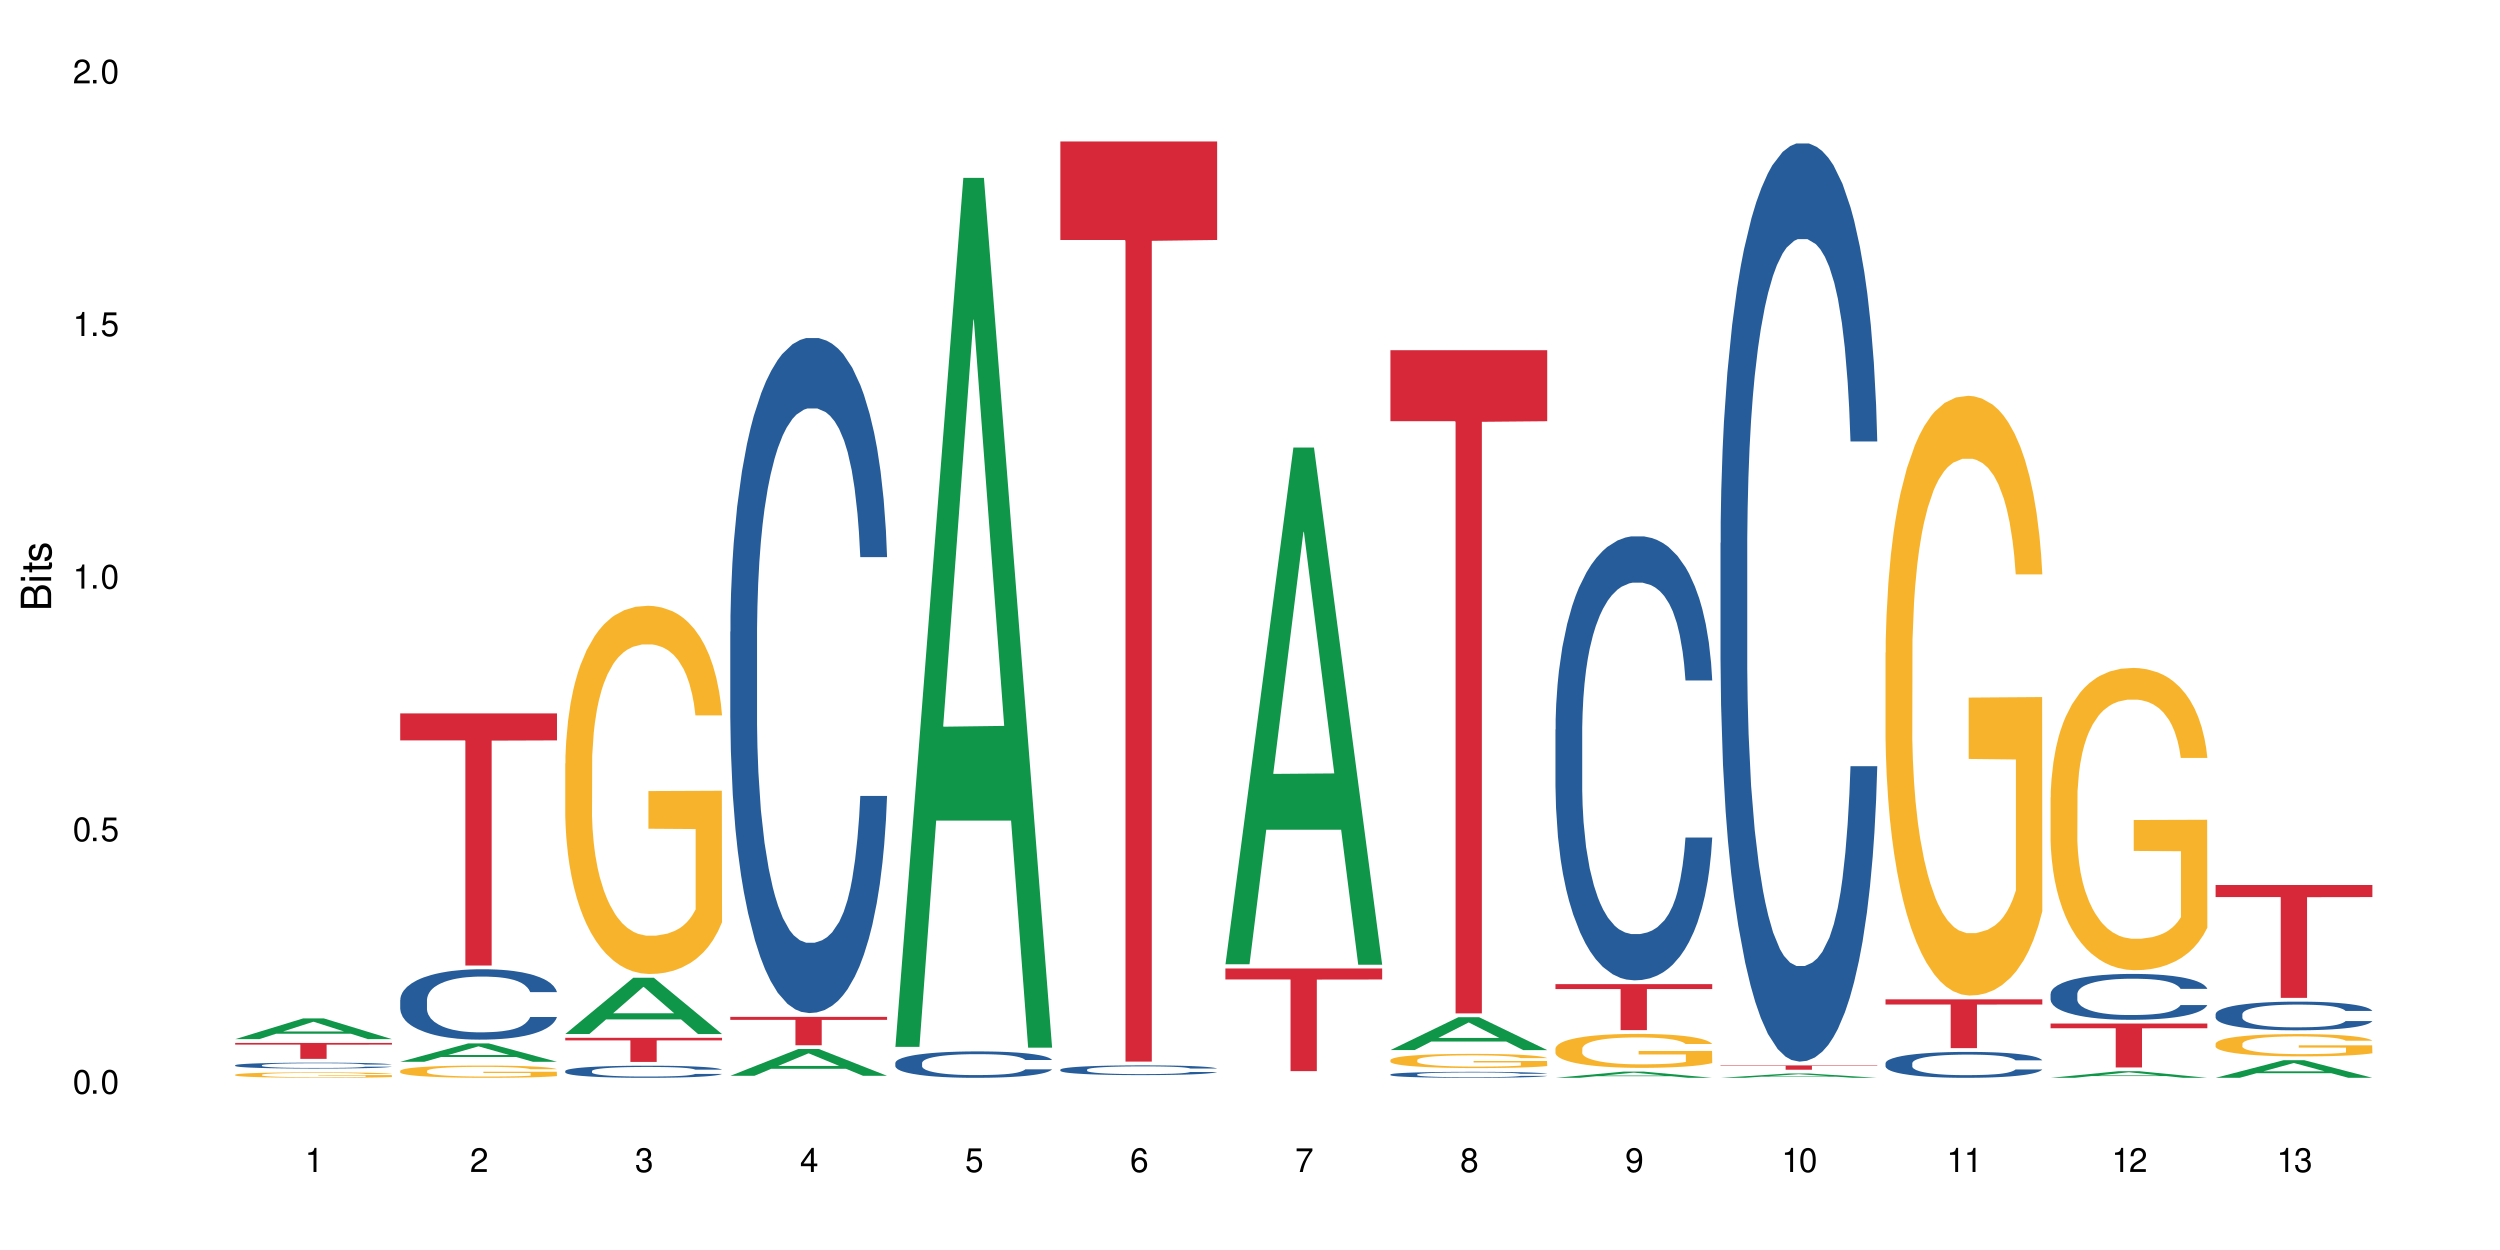 <?xml version="1.0" encoding="UTF-8"?>
<svg xmlns="http://www.w3.org/2000/svg" xmlns:xlink="http://www.w3.org/1999/xlink" width="720" height="360" viewBox="0 0 720 360">
<defs>
<g>
<g id="glyph-0-0">
</g>
<g id="glyph-0-1">
<path d="M 2.641 -6.938 C 2 -6.938 1.422 -6.656 1.078 -6.172 C 0.641 -5.562 0.406 -4.641 0.406 -3.359 C 0.406 -1.016 1.188 0.219 2.641 0.219 C 4.078 0.219 4.859 -1.016 4.859 -3.297 C 4.859 -4.641 4.656 -5.547 4.203 -6.172 C 3.844 -6.656 3.281 -6.938 2.641 -6.938 Z M 2.641 -6.188 C 3.547 -6.188 4 -5.25 4 -3.375 C 4 -1.406 3.562 -0.484 2.625 -0.484 C 1.734 -0.484 1.281 -1.438 1.281 -3.344 C 1.281 -5.25 1.734 -6.188 2.641 -6.188 Z M 2.641 -6.188 "/>
</g>
<g id="glyph-0-2">
<path d="M 1.828 -1 L 0.828 -1 L 0.828 0 L 1.828 0 Z M 1.828 -1 "/>
</g>
<g id="glyph-0-3">
<path d="M 4.562 -6.797 L 1.062 -6.797 L 0.547 -3.094 L 1.328 -3.094 C 1.719 -3.562 2.047 -3.734 2.578 -3.734 C 3.484 -3.734 4.062 -3.109 4.062 -2.094 C 4.062 -1.125 3.484 -0.531 2.578 -0.531 C 1.828 -0.531 1.375 -0.906 1.188 -1.672 L 0.328 -1.672 C 0.453 -1.109 0.547 -0.844 0.75 -0.594 C 1.125 -0.078 1.828 0.219 2.594 0.219 C 3.969 0.219 4.922 -0.781 4.922 -2.219 C 4.922 -3.562 4.031 -4.484 2.719 -4.484 C 2.25 -4.484 1.859 -4.359 1.469 -4.062 L 1.734 -5.969 L 4.562 -5.969 Z M 4.562 -6.797 "/>
</g>
<g id="glyph-0-4">
<path d="M 2.484 -4.938 L 2.484 0 L 3.328 0 L 3.328 -6.938 L 2.766 -6.938 C 2.469 -5.875 2.281 -5.734 0.984 -5.562 L 0.984 -4.938 Z M 2.484 -4.938 "/>
</g>
<g id="glyph-0-5">
<path d="M 4.859 -0.828 L 1.281 -0.828 C 1.359 -1.406 1.672 -1.781 2.5 -2.281 L 3.469 -2.828 C 4.406 -3.344 4.906 -4.062 4.906 -4.906 C 4.906 -5.484 4.672 -6.031 4.266 -6.406 C 3.859 -6.766 3.375 -6.938 2.719 -6.938 C 1.859 -6.938 1.219 -6.625 0.844 -6.031 C 0.609 -5.672 0.5 -5.234 0.484 -4.531 L 1.328 -4.531 C 1.359 -5.016 1.406 -5.281 1.531 -5.516 C 1.75 -5.938 2.188 -6.203 2.703 -6.203 C 3.469 -6.203 4.031 -5.641 4.031 -4.891 C 4.031 -4.344 3.719 -3.859 3.125 -3.516 L 2.234 -3 C 0.812 -2.172 0.406 -1.531 0.328 -0.016 L 4.859 -0.016 Z M 4.859 -0.828 "/>
</g>
<g id="glyph-0-6">
<path d="M 2.125 -3.188 L 2.578 -3.188 C 3.5 -3.188 3.984 -2.766 3.984 -1.922 C 3.984 -1.062 3.469 -0.531 2.594 -0.531 C 1.656 -0.531 1.203 -1 1.156 -2.016 L 0.312 -2.016 C 0.344 -1.453 0.438 -1.094 0.609 -0.781 C 0.953 -0.109 1.625 0.219 2.547 0.219 C 3.953 0.219 4.859 -0.625 4.859 -1.938 C 4.859 -2.828 4.516 -3.297 3.703 -3.594 C 4.344 -3.844 4.656 -4.328 4.656 -5.031 C 4.656 -6.219 3.875 -6.938 2.578 -6.938 C 1.203 -6.938 0.484 -6.172 0.453 -4.703 L 1.297 -4.703 C 1.312 -5.125 1.344 -5.359 1.453 -5.578 C 1.641 -5.969 2.062 -6.203 2.594 -6.203 C 3.344 -6.203 3.797 -5.75 3.797 -5 C 3.797 -4.516 3.609 -4.219 3.25 -4.047 C 3.016 -3.953 2.703 -3.922 2.125 -3.906 Z M 2.125 -3.188 "/>
</g>
<g id="glyph-0-7">
<path d="M 3.141 -1.672 L 3.141 0 L 3.984 0 L 3.984 -1.672 L 4.984 -1.672 L 4.984 -2.438 L 3.984 -2.438 L 3.984 -6.938 L 3.359 -6.938 L 0.266 -2.578 L 0.266 -1.672 Z M 3.141 -2.438 L 1 -2.438 L 3.141 -5.5 Z M 3.141 -2.438 "/>
</g>
<g id="glyph-0-8">
<path d="M 4.781 -5.125 C 4.609 -6.266 3.891 -6.938 2.844 -6.938 C 2.094 -6.938 1.422 -6.578 1.031 -5.953 C 0.594 -5.266 0.406 -4.422 0.406 -3.172 C 0.406 -2 0.578 -1.25 0.984 -0.641 C 1.359 -0.078 1.953 0.219 2.703 0.219 C 3.984 0.219 4.922 -0.75 4.922 -2.094 C 4.922 -3.375 4.062 -4.281 2.844 -4.281 C 2.172 -4.281 1.641 -4.031 1.281 -3.516 C 1.281 -5.234 1.828 -6.188 2.797 -6.188 C 3.391 -6.188 3.797 -5.797 3.938 -5.125 Z M 2.734 -3.531 C 3.547 -3.531 4.062 -2.953 4.062 -2.031 C 4.062 -1.156 3.484 -0.531 2.703 -0.531 C 1.922 -0.531 1.328 -1.188 1.328 -2.078 C 1.328 -2.938 1.906 -3.531 2.734 -3.531 Z M 2.734 -3.531 "/>
</g>
<g id="glyph-0-9">
<path d="M 4.984 -6.797 L 0.438 -6.797 L 0.438 -5.969 L 4.109 -5.969 C 2.5 -3.656 1.828 -2.234 1.328 0 L 2.219 0 C 2.594 -2.172 3.453 -4.047 4.984 -6.094 Z M 4.984 -6.797 "/>
</g>
<g id="glyph-0-10">
<path d="M 3.75 -3.656 C 4.469 -4.094 4.688 -4.438 4.688 -5.078 C 4.688 -6.172 3.844 -6.938 2.641 -6.938 C 1.438 -6.938 0.594 -6.172 0.594 -5.094 C 0.594 -4.438 0.812 -4.094 1.516 -3.656 C 0.734 -3.266 0.359 -2.703 0.359 -1.922 C 0.359 -0.656 1.281 0.219 2.641 0.219 C 3.984 0.219 4.922 -0.656 4.922 -1.922 C 4.922 -2.703 4.531 -3.266 3.75 -3.656 Z M 2.641 -6.188 C 3.359 -6.188 3.812 -5.75 3.812 -5.062 C 3.812 -4.406 3.344 -3.984 2.641 -3.984 C 1.922 -3.984 1.453 -4.406 1.453 -5.078 C 1.453 -5.75 1.922 -6.188 2.641 -6.188 Z M 2.641 -3.266 C 3.484 -3.266 4.062 -2.719 4.062 -1.906 C 4.062 -1.078 3.484 -0.531 2.625 -0.531 C 1.797 -0.531 1.219 -1.094 1.219 -1.906 C 1.219 -2.719 1.781 -3.266 2.641 -3.266 Z M 2.641 -3.266 "/>
</g>
<g id="glyph-0-11">
<path d="M 0.516 -1.578 C 0.672 -0.453 1.406 0.219 2.438 0.219 C 3.188 0.219 3.859 -0.141 4.266 -0.766 C 4.688 -1.453 4.891 -2.297 4.891 -3.547 C 4.891 -4.719 4.703 -5.453 4.312 -6.078 C 3.938 -6.641 3.344 -6.938 2.594 -6.938 C 1.297 -6.938 0.359 -5.969 0.359 -4.625 C 0.359 -3.344 1.234 -2.453 2.453 -2.453 C 3.094 -2.453 3.578 -2.672 4.016 -3.203 C 4 -1.484 3.469 -0.531 2.5 -0.531 C 1.906 -0.531 1.484 -0.906 1.359 -1.578 Z M 2.578 -6.203 C 3.375 -6.203 3.969 -5.531 3.969 -4.641 C 3.969 -3.797 3.391 -3.188 2.547 -3.188 C 1.734 -3.188 1.234 -3.766 1.234 -4.688 C 1.234 -5.562 1.797 -6.203 2.578 -6.203 Z M 2.578 -6.203 "/>
</g>
<g id="glyph-1-0">
</g>
<g id="glyph-1-1">
<path d="M 0 -0.953 L 0 -4.891 C 0 -5.719 -0.234 -6.344 -0.734 -6.797 C -1.188 -7.234 -1.812 -7.469 -2.5 -7.469 C -3.547 -7.469 -4.188 -7 -4.625 -5.875 C -4.984 -6.688 -5.625 -7.094 -6.531 -7.094 C -7.172 -7.094 -7.734 -6.859 -8.141 -6.391 C -8.562 -5.922 -8.75 -5.344 -8.75 -4.5 L -8.75 -0.953 Z M -4.984 -2.062 L -7.766 -2.062 L -7.766 -4.219 C -7.766 -4.844 -7.688 -5.203 -7.453 -5.5 C -7.219 -5.812 -6.859 -5.969 -6.375 -5.969 C -5.891 -5.969 -5.531 -5.812 -5.297 -5.5 C -5.062 -5.203 -4.984 -4.844 -4.984 -4.219 Z M -0.984 -2.062 L -4 -2.062 L -4 -4.781 C -4 -5.766 -3.438 -6.359 -2.484 -6.359 C -1.547 -6.359 -0.984 -5.766 -0.984 -4.781 Z M -0.984 -2.062 "/>
</g>
<g id="glyph-1-2">
<path d="M -6.281 -1.797 L -6.281 -0.797 L 0 -0.797 L 0 -1.797 Z M -8.75 -1.797 L -8.75 -0.797 L -7.484 -0.797 L -7.484 -1.797 Z M -8.75 -1.797 "/>
</g>
<g id="glyph-1-3">
<path d="M -6.281 -3.047 L -6.281 -2.016 L -8.016 -2.016 L -8.016 -1.016 L -6.281 -1.016 L -6.281 -0.172 L -5.469 -0.172 L -5.469 -1.016 L -0.719 -1.016 C -0.078 -1.016 0.281 -1.453 0.281 -2.234 C 0.281 -2.5 0.25 -2.719 0.188 -3.047 L -0.641 -3.047 C -0.609 -2.906 -0.594 -2.766 -0.594 -2.562 C -0.594 -2.141 -0.719 -2.016 -1.156 -2.016 L -5.469 -2.016 L -5.469 -3.047 Z M -6.281 -3.047 "/>
</g>
<g id="glyph-1-4">
<path d="M -4.531 -5.25 C -5.766 -5.25 -6.469 -4.422 -6.469 -2.969 C -6.469 -1.516 -5.719 -0.562 -4.547 -0.562 C -3.562 -0.562 -3.094 -1.062 -2.734 -2.562 L -2.516 -3.484 C -2.344 -4.188 -2.094 -4.469 -1.641 -4.469 C -1.047 -4.469 -0.641 -3.875 -0.641 -3 C -0.641 -2.453 -0.797 -2 -1.062 -1.75 C -1.25 -1.594 -1.422 -1.531 -1.875 -1.469 L -1.875 -0.406 C -0.422 -0.453 0.281 -1.266 0.281 -2.922 C 0.281 -4.5 -0.5 -5.516 -1.719 -5.516 C -2.656 -5.516 -3.172 -4.984 -3.469 -3.734 L -3.703 -2.766 C -3.891 -1.953 -4.156 -1.609 -4.594 -1.609 C -5.188 -1.609 -5.547 -2.125 -5.547 -2.938 C -5.547 -3.75 -5.203 -4.172 -4.531 -4.203 Z M -4.531 -5.25 "/>
</g>
</g>
</defs>
<rect x="-72" y="-36" width="864" height="432" fill="rgb(100%, 100%, 100%)" fill-opacity="1"/>
<path fill-rule="nonzero" fill="rgb(6.275%, 58.824%, 28.235%)" fill-opacity="1" d="M 67.73 299.273 L 67.777 299.266 L 87.316 293.297 L 93.25 293.297 L 112.883 299.277 L 105.984 299.277 L 101.066 297.719 L 79.5 297.719 L 74.676 299.273 L 67.73 299.273 L 81.574 297.07 L 99.086 297.066 L 90.355 294.273 L 90.258 294.27 L 90.164 294.285 L 81.527 297.066 L 81.574 297.07 Z M 67.73 299.273 "/>
<path fill-rule="nonzero" fill="rgb(14.51%, 36.078%, 60%)" fill-opacity="1" d="M 67.73 306.785 L 67.785 306.781 L 67.785 306.746 L 67.953 306.688 L 68.336 306.609 L 68.723 306.559 L 69.715 306.469 L 71.09 306.379 L 72.523 306.309 L 73.566 306.27 L 74.504 306.238 L 76.652 306.18 L 78.027 306.148 L 79.516 306.125 L 81.332 306.098 L 82.652 306.082 L 85.629 306.055 L 87.828 306.047 L 89.535 306.039 L 93.227 306.039 L 95.43 306.047 L 97.027 306.055 L 98.789 306.066 L 100.273 306.082 L 102.863 306.117 L 105.176 306.16 L 106.223 306.184 L 107.875 306.234 L 109.141 306.281 L 110.02 306.32 L 111.012 306.379 L 111.895 306.449 L 112.555 306.527 L 112.883 306.594 L 105.176 306.594 L 104.789 306.531 L 104.348 306.484 L 103.523 306.422 L 102.699 306.375 L 101.543 306.328 L 100.496 306.301 L 99.062 306.27 L 97.797 306.25 L 96.477 306.238 L 95.207 306.227 L 92.785 306.219 L 89.977 306.219 L 88.93 306.223 L 86.785 306.234 L 85.629 306.246 L 83.977 306.266 L 82.82 306.289 L 81.441 306.32 L 80.508 306.344 L 79.352 306.387 L 78.523 306.422 L 77.586 306.473 L 77.035 306.512 L 76.543 306.555 L 76.102 306.609 L 75.77 306.664 L 75.551 306.719 L 75.441 306.777 L 75.441 307.02 L 75.551 307.074 L 75.824 307.141 L 76.543 307.234 L 77.586 307.32 L 78.801 307.383 L 79.957 307.43 L 80.617 307.453 L 81.496 307.477 L 82.875 307.508 L 84.855 307.539 L 86.012 307.551 L 87.773 307.566 L 89.594 307.57 L 92.016 307.57 L 94.164 307.566 L 95.594 307.559 L 97.082 307.543 L 99.117 307.52 L 100.383 307.492 L 101.484 307.465 L 102.312 307.434 L 102.863 307.41 L 103.688 307.359 L 104.348 307.309 L 104.844 307.254 L 105.176 307.199 L 112.883 307.199 L 112.555 307.262 L 112.059 307.324 L 111.562 307.367 L 110.793 307.422 L 109.91 307.473 L 108.645 307.527 L 107.598 307.562 L 106.223 307.602 L 104.957 307.629 L 103.578 307.656 L 101.543 307.688 L 100.219 307.703 L 98.789 307.719 L 97.082 307.73 L 94.934 307.742 L 92.621 307.746 L 90.473 307.75 L 88.16 307.746 L 86.453 307.738 L 84.195 307.727 L 81.387 307.699 L 79.352 307.668 L 77.754 307.637 L 76.375 307.605 L 74.836 307.566 L 72.852 307.496 L 71.641 307.445 L 70.816 307.398 L 69.879 307.34 L 69.219 307.285 L 68.445 307.195 L 67.895 307.086 L 67.73 307 Z M 67.73 306.785 "/>
<path fill-rule="nonzero" fill="rgb(96.863%, 70.196%, 16.863%)" fill-opacity="1" d="M 67.73 309.508 L 67.785 309.508 L 67.785 309.48 L 68.008 309.414 L 68.559 309.324 L 69.273 309.25 L 70.043 309.195 L 70.539 309.164 L 71.367 309.121 L 72.082 309.09 L 73.898 309.023 L 76.211 308.961 L 77.477 308.938 L 78.91 308.91 L 80.945 308.883 L 81.883 308.875 L 84.746 308.852 L 87.996 308.836 L 91.574 308.832 L 93.227 308.832 L 95.484 308.84 L 98.566 308.855 L 100.328 308.871 L 101.707 308.883 L 103.137 308.902 L 104.898 308.934 L 106.551 308.965 L 107.875 309 L 109.195 309.043 L 110.297 309.09 L 111.234 309.141 L 112.059 309.203 L 112.555 309.254 L 112.883 309.305 L 105.23 309.305 L 104.789 309.254 L 104.293 309.215 L 103.469 309.164 L 102.641 309.133 L 101.816 309.105 L 100.273 309.066 L 98.953 309.043 L 97.301 309.023 L 95.703 309.012 L 93.887 309 L 89.867 309 L 87.223 309.008 L 85.684 309.02 L 84.582 309.031 L 83.039 309.055 L 82.102 309.07 L 81.551 309.082 L 79.902 309.129 L 78.801 309.168 L 78.195 309.195 L 77.422 309.238 L 76.871 309.277 L 76.266 309.336 L 75.938 309.379 L 75.496 309.477 L 75.441 309.734 L 75.605 309.793 L 75.938 309.852 L 76.375 309.902 L 77.035 309.957 L 77.699 310 L 78.855 310.055 L 79.844 310.094 L 80.617 310.117 L 82.102 310.156 L 82.707 310.168 L 84.141 310.195 L 85.629 310.215 L 87.445 310.234 L 88.82 310.242 L 91.023 310.25 L 93.832 310.25 L 97.137 310.238 L 99.227 310.23 L 100.66 310.219 L 101.598 310.207 L 102.754 310.191 L 103.578 310.176 L 104.348 310.16 L 105.285 310.137 L 105.285 309.793 L 91.684 309.789 L 91.684 309.629 L 112.828 309.625 L 112.883 310.191 L 111.727 310.23 L 110.297 310.266 L 108.918 310.297 L 107.488 310.32 L 105.449 310.348 L 103.797 310.367 L 101.266 310.387 L 98.953 310.398 L 96.531 310.406 L 94.383 310.41 L 91.852 310.414 L 89.594 310.41 L 87.168 310.402 L 85.242 310.391 L 83.48 310.375 L 81.719 310.355 L 79.516 310.328 L 78.082 310.301 L 76.598 310.273 L 75.109 310.234 L 73.789 310.195 L 72.906 310.168 L 72.027 310.133 L 71.09 310.09 L 70.207 310.039 L 69.547 309.996 L 68.941 309.945 L 68.5 309.898 L 68.062 309.832 L 67.84 309.781 L 67.73 309.734 Z M 67.73 309.508 "/>
<path fill-rule="nonzero" fill="rgb(83.922%, 15.686%, 22.353%)" fill-opacity="1" d="M 67.73 300.363 L 112.883 300.363 L 112.883 300.852 L 94.066 300.859 L 94.066 304.957 L 86.496 304.957 L 86.496 300.863 L 86.387 300.852 L 67.73 300.852 Z M 67.73 300.363 "/>
<path fill-rule="nonzero" fill="rgb(6.275%, 58.824%, 28.235%)" fill-opacity="1" d="M 115.262 305.793 L 115.309 305.789 L 134.848 300.5 L 140.781 300.5 L 160.414 305.801 L 153.516 305.801 L 148.598 304.418 L 127.031 304.418 L 122.207 305.793 L 115.262 305.793 L 129.105 303.844 L 146.617 303.84 L 137.887 301.367 L 137.789 301.359 L 137.691 301.375 L 129.059 303.84 L 129.105 303.844 Z M 115.262 305.793 "/>
<path fill-rule="nonzero" fill="rgb(14.51%, 36.078%, 60%)" fill-opacity="1" d="M 115.262 287.973 L 115.316 287.953 L 115.316 287.508 L 115.48 286.805 L 115.867 285.914 L 116.254 285.305 L 117.242 284.211 L 118.621 283.156 L 120.051 282.34 L 121.098 281.859 L 122.035 281.488 L 124.184 280.805 L 125.559 280.453 L 127.047 280.137 L 128.863 279.82 L 130.184 279.637 L 133.156 279.34 L 135.359 279.211 L 137.066 279.156 L 140.758 279.156 L 142.961 279.23 L 144.555 279.32 L 146.316 279.469 L 147.805 279.637 L 150.395 280.043 L 152.707 280.562 L 153.75 280.859 L 155.402 281.434 L 156.672 281.988 L 157.551 282.469 L 158.543 283.156 L 159.422 283.988 L 160.086 284.934 L 160.414 285.73 L 152.707 285.73 L 152.32 284.988 L 151.879 284.414 L 151.055 283.656 L 150.227 283.117 L 149.07 282.582 L 148.023 282.23 L 146.594 281.879 L 145.328 281.656 L 144.004 281.488 L 142.738 281.379 L 140.316 281.266 L 137.508 281.266 L 136.461 281.305 L 134.312 281.453 L 133.156 281.582 L 131.504 281.84 L 130.348 282.082 L 128.973 282.453 L 128.035 282.766 L 126.879 283.25 L 126.055 283.676 L 125.117 284.285 L 124.566 284.75 L 124.07 285.266 L 123.633 285.879 L 123.301 286.527 L 123.082 287.211 L 122.969 287.879 L 122.969 290.75 L 123.082 291.414 L 123.355 292.195 L 124.07 293.324 L 125.117 294.305 L 126.328 295.082 L 127.484 295.641 L 128.145 295.898 L 129.027 296.195 L 130.402 296.566 L 132.387 296.934 L 133.543 297.082 L 135.305 297.23 L 137.121 297.305 L 139.547 297.305 L 141.691 297.23 L 143.125 297.141 L 144.609 296.992 L 146.648 296.676 L 147.914 296.379 L 149.016 296.027 L 149.844 295.676 L 150.395 295.379 L 151.219 294.805 L 151.879 294.176 L 152.375 293.527 L 152.707 292.898 L 160.414 292.898 L 160.086 293.637 L 159.59 294.359 L 159.094 294.898 L 158.324 295.547 L 157.441 296.121 L 156.176 296.77 L 155.129 297.195 L 153.75 297.656 L 152.484 298.008 L 151.109 298.324 L 149.07 298.695 L 147.75 298.879 L 146.316 299.047 L 144.609 299.195 L 142.465 299.324 L 140.152 299.398 L 138.004 299.418 L 135.691 299.379 L 133.984 299.305 L 131.727 299.141 L 128.918 298.805 L 126.879 298.453 L 125.281 298.102 L 123.906 297.73 L 122.363 297.23 L 120.383 296.418 L 119.172 295.785 L 118.344 295.27 L 117.41 294.547 L 116.746 293.898 L 115.977 292.859 L 115.426 291.547 L 115.262 290.527 Z M 115.262 287.973 "/>
<path fill-rule="nonzero" fill="rgb(96.863%, 70.196%, 16.863%)" fill-opacity="1" d="M 115.262 308.395 L 115.316 308.391 L 115.316 308.328 L 115.535 308.184 L 116.086 307.98 L 116.805 307.816 L 117.574 307.688 L 118.07 307.621 L 118.895 307.523 L 119.609 307.453 L 121.43 307.309 L 123.742 307.172 L 125.008 307.113 L 126.438 307.059 L 128.477 307 L 129.414 306.977 L 132.277 306.926 L 135.523 306.891 L 139.105 306.883 L 140.758 306.887 L 143.016 306.898 L 146.098 306.934 L 147.859 306.965 L 149.238 307 L 150.668 307.039 L 152.43 307.105 L 154.082 307.184 L 155.402 307.258 L 156.727 307.355 L 157.828 307.461 L 158.762 307.574 L 159.59 307.707 L 160.086 307.82 L 160.414 307.934 L 152.762 307.934 L 152.32 307.82 L 151.824 307.734 L 151 307.629 L 150.172 307.551 L 149.348 307.488 L 147.805 307.406 L 146.484 307.352 L 144.832 307.309 L 143.234 307.277 L 141.418 307.258 L 140.316 307.254 L 137.398 307.254 L 134.754 307.277 L 133.211 307.301 L 132.109 307.328 L 130.57 307.375 L 129.633 307.414 L 129.082 307.441 L 127.43 307.539 L 126.328 307.629 L 125.723 307.691 L 124.953 307.789 L 124.402 307.875 L 123.797 308.004 L 123.465 308.102 L 123.023 308.32 L 122.969 308.902 L 123.137 309.023 L 123.465 309.156 L 123.906 309.273 L 124.566 309.395 L 125.227 309.488 L 126.383 309.613 L 127.375 309.699 L 128.145 309.754 L 129.633 309.84 L 130.238 309.867 L 131.672 309.926 L 133.156 309.973 L 134.973 310.012 L 136.352 310.031 L 138.555 310.047 L 141.363 310.047 L 144.668 310.027 L 146.758 310 L 148.191 309.977 L 149.125 309.953 L 150.281 309.918 L 151.109 309.883 L 151.879 309.848 L 152.816 309.793 L 152.816 309.023 L 139.215 309.02 L 139.215 308.66 L 160.359 308.656 L 160.414 309.918 L 159.258 310.004 L 157.828 310.086 L 156.449 310.152 L 155.02 310.207 L 152.98 310.27 L 151.328 310.309 L 148.797 310.352 L 146.484 310.383 L 144.059 310.402 L 141.914 310.41 L 139.379 310.414 L 137.121 310.406 L 134.699 310.387 L 132.773 310.363 L 131.012 310.328 L 129.246 310.289 L 127.047 310.219 L 125.613 310.164 L 124.125 310.098 L 122.641 310.016 L 121.316 309.93 L 120.438 309.863 L 119.555 309.785 L 118.621 309.688 L 117.738 309.578 L 117.078 309.477 L 116.473 309.367 L 116.031 309.258 L 115.59 309.113 L 115.371 308.996 L 115.262 308.898 Z M 115.262 308.395 "/>
<path fill-rule="nonzero" fill="rgb(83.922%, 15.686%, 22.353%)" fill-opacity="1" d="M 115.262 205.461 L 160.414 205.461 L 160.414 213.23 L 141.598 213.301 L 141.598 278.07 L 134.023 278.07 L 134.023 213.367 L 133.914 213.23 L 115.262 213.23 Z M 115.262 205.461 "/>
<path fill-rule="nonzero" fill="rgb(6.275%, 58.824%, 28.235%)" fill-opacity="1" d="M 162.793 297.797 L 162.84 297.781 L 182.379 281.594 L 188.312 281.594 L 207.945 297.812 L 201.047 297.812 L 196.125 293.578 L 174.562 293.578 L 169.738 297.797 L 162.793 297.797 L 176.637 291.828 L 194.148 291.812 L 185.418 284.246 L 185.32 284.23 L 185.223 284.273 L 176.59 291.812 L 176.637 291.828 Z M 162.793 297.797 "/>
<path fill-rule="nonzero" fill="rgb(14.51%, 36.078%, 60%)" fill-opacity="1" d="M 162.793 308.441 L 162.848 308.438 L 162.848 308.359 L 163.012 308.238 L 163.398 308.086 L 163.781 307.98 L 164.773 307.793 L 166.148 307.609 L 167.582 307.469 L 168.629 307.387 L 169.562 307.324 L 171.711 307.203 L 173.09 307.145 L 174.574 307.09 L 176.391 307.035 L 177.715 307.004 L 180.688 306.953 L 182.891 306.93 L 184.598 306.922 L 188.285 306.922 L 190.488 306.934 L 192.086 306.949 L 193.848 306.973 L 195.336 307.004 L 197.922 307.074 L 200.234 307.164 L 201.281 307.215 L 202.934 307.312 L 204.199 307.41 L 205.082 307.492 L 206.074 307.609 L 206.953 307.754 L 207.613 307.918 L 207.945 308.055 L 200.234 308.055 L 199.852 307.926 L 199.41 307.828 L 198.582 307.695 L 197.758 307.602 L 196.602 307.512 L 195.555 307.449 L 194.125 307.391 L 192.855 307.352 L 191.535 307.324 L 190.27 307.305 L 187.848 307.285 L 185.039 307.285 L 183.992 307.289 L 181.844 307.316 L 180.688 307.34 L 179.035 307.383 L 177.879 307.426 L 176.504 307.488 L 175.566 307.543 L 174.41 307.625 L 173.586 307.699 L 172.648 307.805 L 172.098 307.883 L 171.602 307.973 L 171.16 308.078 L 170.832 308.191 L 170.609 308.309 L 170.5 308.426 L 170.5 308.918 L 170.609 309.035 L 170.887 309.168 L 171.602 309.363 L 172.648 309.531 L 173.859 309.668 L 175.016 309.762 L 175.676 309.809 L 176.559 309.859 L 177.934 309.922 L 179.918 309.984 L 181.074 310.012 L 182.836 310.035 L 184.652 310.051 L 187.074 310.051 L 189.223 310.035 L 190.656 310.02 L 192.141 309.996 L 194.18 309.941 L 195.445 309.891 L 196.547 309.828 L 197.371 309.77 L 197.922 309.719 L 198.75 309.617 L 199.41 309.508 L 199.906 309.398 L 200.234 309.289 L 207.945 309.289 L 207.613 309.418 L 207.117 309.543 L 206.625 309.633 L 205.852 309.746 L 204.973 309.844 L 203.703 309.957 L 202.66 310.031 L 201.281 310.109 L 200.016 310.172 L 198.641 310.227 L 196.602 310.289 L 195.281 310.32 L 193.848 310.348 L 192.141 310.375 L 189.992 310.398 L 187.68 310.41 L 185.535 310.414 L 183.219 310.406 L 181.512 310.395 L 179.254 310.367 L 176.449 310.309 L 174.41 310.246 L 172.812 310.188 L 171.438 310.121 L 169.895 310.035 L 167.914 309.895 L 166.699 309.789 L 165.875 309.699 L 164.938 309.574 L 164.277 309.461 L 163.508 309.281 L 162.957 309.055 L 162.793 308.879 Z M 162.793 308.441 "/>
<path fill-rule="nonzero" fill="rgb(96.863%, 70.196%, 16.863%)" fill-opacity="1" d="M 162.793 219.887 L 162.848 219.789 L 162.848 217.852 L 163.066 213.492 L 163.617 207.488 L 164.332 202.551 L 165.105 198.676 L 165.602 196.641 L 166.426 193.734 L 167.141 191.605 L 168.957 187.246 L 171.27 183.18 L 172.539 181.438 L 173.969 179.789 L 176.008 177.949 L 176.941 177.273 L 179.805 175.723 L 183.055 174.754 L 186.633 174.465 L 188.285 174.559 L 190.543 174.949 L 193.629 176.012 L 195.391 176.98 L 196.766 177.949 L 198.199 179.211 L 199.961 181.145 L 201.613 183.469 L 202.934 185.793 L 204.254 188.699 L 205.355 191.801 L 206.293 195.188 L 207.117 199.258 L 207.613 202.645 L 207.945 206.035 L 200.289 206.035 L 199.852 202.645 L 199.355 200.031 L 198.527 196.836 L 197.703 194.512 L 196.875 192.672 L 195.336 190.152 L 194.012 188.602 L 192.363 187.246 L 190.766 186.375 L 188.949 185.793 L 187.848 185.602 L 184.926 185.602 L 182.285 186.277 L 180.742 187.055 L 179.641 187.828 L 178.098 189.281 L 177.164 190.445 L 176.613 191.219 L 174.961 194.219 L 173.859 196.934 L 173.254 198.773 L 172.484 201.68 L 171.934 204.293 L 171.328 208.168 L 170.996 211.07 L 170.555 217.656 L 170.5 235.09 L 170.664 238.77 L 170.996 242.742 L 171.438 246.227 L 172.098 249.906 L 172.758 252.715 L 173.914 256.492 L 174.906 259.012 L 175.676 260.656 L 177.164 263.273 L 177.77 264.145 L 179.199 265.887 L 180.688 267.242 L 182.504 268.406 L 183.883 268.988 L 186.082 269.473 L 188.891 269.473 L 192.195 268.891 L 194.289 268.117 L 195.719 267.34 L 196.656 266.664 L 197.812 265.598 L 198.641 264.629 L 199.41 263.562 L 200.348 261.918 L 200.348 238.77 L 186.746 238.672 L 186.746 227.828 L 207.891 227.73 L 207.945 265.598 L 206.789 268.211 L 205.355 270.73 L 203.98 272.668 L 202.547 274.312 L 200.512 276.152 L 198.859 277.316 L 196.324 278.672 L 194.012 279.543 L 191.59 280.125 L 189.441 280.414 L 186.91 280.512 L 184.652 280.316 L 182.23 279.738 L 180.301 278.961 L 178.539 277.992 L 176.777 276.734 L 174.574 274.699 L 173.145 273.055 L 171.656 271.02 L 170.172 268.598 L 168.848 265.984 L 167.969 263.949 L 167.086 261.625 L 166.148 258.723 L 165.27 255.43 L 164.609 252.426 L 164.004 249.035 L 163.562 245.84 L 163.121 241.48 L 162.902 237.996 L 162.793 234.992 Z M 162.793 219.887 "/>
<path fill-rule="nonzero" fill="rgb(83.922%, 15.686%, 22.353%)" fill-opacity="1" d="M 162.793 298.895 L 207.945 298.895 L 207.945 299.641 L 189.125 299.645 L 189.125 305.836 L 181.555 305.836 L 181.555 299.652 L 181.445 299.641 L 162.793 299.641 Z M 162.793 298.895 "/>
<path fill-rule="nonzero" fill="rgb(6.275%, 58.824%, 28.235%)" fill-opacity="1" d="M 210.32 309.836 L 210.371 309.828 L 229.906 302.117 L 235.84 302.117 L 255.477 309.84 L 248.578 309.84 L 243.656 307.824 L 222.094 307.824 L 217.27 309.836 L 210.32 309.836 L 224.168 306.992 L 241.68 306.984 L 232.945 303.379 L 232.852 303.371 L 232.754 303.395 L 224.117 306.984 L 224.168 306.992 Z M 210.32 309.836 "/>
<path fill-rule="nonzero" fill="rgb(14.51%, 36.078%, 60%)" fill-opacity="1" d="M 210.32 181.953 L 210.375 181.777 L 210.375 177.512 L 210.543 170.758 L 210.926 162.23 L 211.312 156.367 L 212.305 145.883 L 213.68 135.754 L 215.113 127.934 L 216.16 123.316 L 217.094 119.762 L 219.242 113.188 L 220.617 109.812 L 222.105 106.789 L 223.922 103.77 L 225.246 101.992 L 228.219 99.148 L 230.422 97.906 L 232.129 97.371 L 235.816 97.371 L 238.02 98.082 L 239.617 98.973 L 241.379 100.395 L 242.863 101.992 L 245.453 105.902 L 247.766 110.875 L 248.812 113.719 L 250.465 119.227 L 251.73 124.559 L 252.613 129.18 L 253.602 135.754 L 254.484 143.75 L 255.145 152.812 L 255.477 160.453 L 247.766 160.453 L 247.379 153.344 L 246.941 147.836 L 246.113 140.551 L 245.289 135.398 L 244.133 130.246 L 243.086 126.871 L 241.652 123.492 L 240.387 121.359 L 239.066 119.762 L 237.801 118.695 L 235.375 117.629 L 232.566 117.629 L 231.523 117.984 L 229.375 119.406 L 228.219 120.648 L 226.566 123.137 L 225.41 125.449 L 224.031 129 L 223.098 132.023 L 221.941 136.641 L 221.113 140.73 L 220.18 146.594 L 219.629 151.035 L 219.133 156.012 L 218.691 161.875 L 218.359 168.094 L 218.141 174.668 L 218.031 181.066 L 218.031 208.609 L 218.141 215.004 L 218.418 222.469 L 219.133 233.309 L 220.18 242.727 L 221.391 250.188 L 222.547 255.52 L 223.207 258.008 L 224.086 260.852 L 225.465 264.402 L 227.445 267.957 L 228.602 269.379 L 230.367 270.801 L 232.184 271.512 L 234.605 271.512 L 236.754 270.801 L 238.184 269.914 L 239.672 268.492 L 241.707 265.469 L 242.977 262.629 L 244.078 259.25 L 244.902 255.875 L 245.453 253.031 L 246.277 247.523 L 246.941 241.48 L 247.438 235.262 L 247.766 229.223 L 255.477 229.223 L 255.145 236.328 L 254.648 243.258 L 254.152 248.41 L 253.383 254.633 L 252.5 260.141 L 251.234 266.359 L 250.188 270.445 L 248.812 274.887 L 247.547 278.266 L 246.168 281.285 L 244.133 284.84 L 242.809 286.617 L 241.379 288.215 L 239.672 289.637 L 237.523 290.879 L 235.211 291.59 L 233.062 291.77 L 230.75 291.414 L 229.043 290.703 L 226.785 289.105 L 223.977 285.906 L 221.941 282.527 L 220.344 279.152 L 218.965 275.598 L 217.426 270.801 L 215.441 262.984 L 214.23 256.941 L 213.406 251.965 L 212.469 245.035 L 211.809 238.816 L 211.039 228.867 L 210.488 216.25 L 210.32 206.477 Z M 210.32 181.953 "/>
<path fill-rule="nonzero" fill="rgb(83.922%, 15.686%, 22.353%)" fill-opacity="1" d="M 210.32 292.852 L 255.477 292.852 L 255.477 293.727 L 236.656 293.734 L 236.656 301.035 L 229.086 301.035 L 229.086 293.742 L 228.977 293.727 L 210.32 293.727 Z M 210.32 292.852 "/>
<path fill-rule="nonzero" fill="rgb(6.275%, 58.824%, 28.235%)" fill-opacity="1" d="M 257.852 301.492 L 257.898 301.258 L 277.438 51.227 L 283.371 51.227 L 303.004 301.727 L 296.105 301.727 L 291.188 236.34 L 269.621 236.34 L 264.797 301.492 L 257.852 301.492 L 271.695 209.289 L 289.207 209.055 L 280.477 92.152 L 280.379 91.918 L 280.285 92.625 L 271.648 209.055 L 271.695 209.289 Z M 257.852 301.492 "/>
<path fill-rule="nonzero" fill="rgb(14.51%, 36.078%, 60%)" fill-opacity="1" d="M 257.852 306.117 L 257.906 306.113 L 257.906 305.945 L 258.07 305.68 L 258.457 305.348 L 258.844 305.117 L 259.832 304.707 L 261.211 304.312 L 262.641 304.008 L 263.688 303.824 L 264.625 303.688 L 266.773 303.43 L 268.148 303.297 L 269.637 303.18 L 271.453 303.062 L 272.773 302.992 L 275.746 302.879 L 277.949 302.832 L 279.656 302.812 L 283.348 302.812 L 285.551 302.84 L 287.145 302.875 L 288.91 302.93 L 290.395 302.992 L 292.984 303.145 L 295.297 303.34 L 296.344 303.449 L 297.996 303.664 L 299.262 303.875 L 300.141 304.055 L 301.133 304.312 L 302.016 304.625 L 302.676 304.98 L 303.004 305.277 L 295.297 305.277 L 294.91 305 L 294.469 304.785 L 293.645 304.5 L 292.816 304.297 L 291.66 304.098 L 290.617 303.965 L 289.184 303.832 L 287.918 303.75 L 286.598 303.688 L 285.328 303.645 L 282.906 303.602 L 280.098 303.602 L 279.051 303.617 L 276.902 303.672 L 275.746 303.723 L 274.098 303.82 L 272.941 303.91 L 271.562 304.047 L 270.625 304.164 L 269.469 304.348 L 268.645 304.508 L 267.707 304.734 L 267.156 304.91 L 266.66 305.105 L 266.223 305.332 L 265.891 305.578 L 265.672 305.832 L 265.562 306.082 L 265.562 307.16 L 265.672 307.41 L 265.945 307.703 L 266.66 308.129 L 267.707 308.496 L 268.918 308.789 L 270.074 308.996 L 270.738 309.094 L 271.617 309.203 L 272.996 309.344 L 274.977 309.48 L 276.133 309.539 L 277.895 309.594 L 279.711 309.621 L 282.137 309.621 L 284.281 309.594 L 285.715 309.559 L 287.203 309.504 L 289.238 309.387 L 290.504 309.273 L 291.605 309.141 L 292.434 309.008 L 292.984 308.898 L 293.809 308.684 L 294.469 308.445 L 294.965 308.203 L 295.297 307.969 L 303.004 307.969 L 302.676 308.246 L 302.18 308.516 L 301.684 308.719 L 300.914 308.961 L 300.031 309.176 L 298.766 309.418 L 297.719 309.578 L 296.344 309.754 L 295.074 309.887 L 293.699 310.004 L 291.66 310.141 L 290.34 310.211 L 288.91 310.273 L 287.203 310.328 L 285.055 310.379 L 282.742 310.406 L 280.594 310.414 L 278.281 310.398 L 276.574 310.371 L 274.316 310.309 L 271.508 310.184 L 269.469 310.051 L 267.875 309.922 L 266.496 309.781 L 264.953 309.594 L 262.973 309.289 L 261.762 309.051 L 260.934 308.855 L 260 308.586 L 259.34 308.344 L 258.566 307.953 L 258.016 307.461 L 257.852 307.078 Z M 257.852 306.117 "/>
<path fill-rule="nonzero" fill="rgb(14.51%, 36.078%, 60%)" fill-opacity="1" d="M 305.383 308.047 L 305.438 308.047 L 305.438 307.984 L 305.602 307.887 L 305.988 307.762 L 306.371 307.68 L 307.363 307.527 L 308.742 307.379 L 310.172 307.266 L 311.219 307.199 L 312.156 307.148 L 314.301 307.055 L 315.68 307.004 L 317.164 306.961 L 318.984 306.918 L 320.305 306.891 L 323.277 306.852 L 325.48 306.832 L 327.188 306.824 L 330.879 306.824 L 333.078 306.836 L 334.676 306.848 L 336.438 306.871 L 337.926 306.891 L 340.512 306.949 L 342.828 307.02 L 343.871 307.062 L 345.523 307.141 L 346.789 307.219 L 347.672 307.285 L 348.664 307.379 L 349.543 307.496 L 350.203 307.625 L 350.535 307.738 L 342.828 307.738 L 342.441 307.633 L 342 307.555 L 341.176 307.449 L 340.348 307.375 L 339.191 307.301 L 338.145 307.25 L 336.715 307.203 L 335.449 307.172 L 334.125 307.148 L 332.859 307.133 L 330.438 307.117 L 327.629 307.117 L 326.582 307.125 L 324.434 307.145 L 323.277 307.16 L 321.625 307.199 L 320.469 307.23 L 319.094 307.281 L 318.156 307.328 L 317 307.395 L 316.176 307.453 L 315.238 307.535 L 314.688 307.602 L 314.191 307.672 L 313.75 307.758 L 313.422 307.848 L 313.199 307.941 L 313.09 308.035 L 313.09 308.434 L 313.199 308.527 L 313.477 308.633 L 314.191 308.789 L 315.238 308.926 L 316.449 309.035 L 317.605 309.109 L 318.266 309.148 L 319.148 309.188 L 320.523 309.238 L 322.508 309.289 L 323.664 309.312 L 325.426 309.332 L 327.242 309.344 L 329.664 309.344 L 331.812 309.332 L 333.246 309.32 L 334.73 309.297 L 336.77 309.254 L 338.035 309.215 L 339.137 309.164 L 339.961 309.117 L 340.512 309.074 L 341.34 308.996 L 342 308.906 L 342.496 308.816 L 342.828 308.73 L 350.535 308.73 L 350.203 308.832 L 349.711 308.934 L 349.215 309.008 L 348.441 309.098 L 347.562 309.18 L 346.297 309.27 L 345.25 309.328 L 343.871 309.391 L 342.605 309.441 L 341.23 309.484 L 339.191 309.535 L 337.871 309.559 L 336.438 309.582 L 334.73 309.605 L 332.586 309.621 L 330.27 309.633 L 328.125 309.637 L 325.812 309.629 L 324.105 309.621 L 321.848 309.598 L 319.039 309.551 L 317 309.5 L 315.402 309.453 L 314.027 309.402 L 312.484 309.332 L 310.504 309.219 L 309.293 309.133 L 308.465 309.059 L 307.531 308.961 L 306.867 308.871 L 306.098 308.727 L 305.547 308.543 L 305.383 308.402 Z M 305.383 308.047 "/>
<path fill-rule="nonzero" fill="rgb(83.922%, 15.686%, 22.353%)" fill-opacity="1" d="M 305.383 40.75 L 350.535 40.75 L 350.535 69.113 L 331.719 69.363 L 331.719 305.742 L 324.145 305.742 L 324.145 69.613 L 324.035 69.113 L 305.383 69.113 Z M 305.383 40.75 "/>
<path fill-rule="nonzero" fill="rgb(6.275%, 58.824%, 28.235%)" fill-opacity="1" d="M 352.91 277.703 L 352.961 277.566 L 372.496 128.898 L 378.43 128.898 L 398.066 277.844 L 391.168 277.844 L 386.246 238.965 L 364.684 238.965 L 359.859 277.703 L 352.91 277.703 L 366.758 222.883 L 384.27 222.742 L 375.535 153.234 L 375.441 153.094 L 375.344 153.516 L 366.707 222.742 L 366.758 222.883 Z M 352.91 277.703 "/>
<path fill-rule="nonzero" fill="rgb(83.922%, 15.686%, 22.353%)" fill-opacity="1" d="M 352.91 278.926 L 398.066 278.926 L 398.066 282.09 L 379.246 282.117 L 379.246 308.48 L 371.676 308.48 L 371.676 282.145 L 371.566 282.09 L 352.91 282.09 Z M 352.91 278.926 "/>
<path fill-rule="nonzero" fill="rgb(6.275%, 58.824%, 28.235%)" fill-opacity="1" d="M 400.441 302.426 L 400.492 302.414 L 420.027 292.949 L 425.961 292.949 L 445.598 302.434 L 438.699 302.434 L 433.777 299.957 L 412.215 299.957 L 407.391 302.426 L 400.441 302.426 L 414.289 298.934 L 431.801 298.926 L 423.066 294.5 L 422.973 294.492 L 422.875 294.516 L 414.238 298.926 L 414.289 298.934 Z M 400.441 302.426 "/>
<path fill-rule="nonzero" fill="rgb(14.51%, 36.078%, 60%)" fill-opacity="1" d="M 400.441 309.438 L 400.496 309.438 L 400.496 309.398 L 400.664 309.34 L 401.047 309.262 L 401.434 309.211 L 402.426 309.117 L 403.801 309.027 L 405.234 308.957 L 406.277 308.918 L 407.215 308.887 L 409.363 308.828 L 410.738 308.797 L 412.227 308.77 L 414.043 308.742 L 415.363 308.727 L 418.34 308.703 L 420.539 308.691 L 422.246 308.688 L 425.938 308.688 L 428.141 308.691 L 429.738 308.699 L 431.5 308.715 L 432.984 308.727 L 435.574 308.762 L 437.887 308.805 L 438.934 308.832 L 440.586 308.879 L 441.852 308.93 L 442.73 308.969 L 443.723 309.027 L 444.605 309.098 L 445.266 309.18 L 445.598 309.246 L 437.887 309.246 L 437.5 309.184 L 437.062 309.133 L 436.234 309.07 L 435.41 309.023 L 434.254 308.977 L 433.207 308.949 L 431.773 308.918 L 430.508 308.898 L 429.188 308.887 L 427.918 308.875 L 425.496 308.867 L 422.688 308.867 L 421.641 308.871 L 419.496 308.883 L 418.34 308.895 L 416.688 308.914 L 415.531 308.938 L 414.152 308.969 L 413.219 308.996 L 412.062 309.035 L 411.234 309.07 L 410.301 309.125 L 409.75 309.164 L 409.254 309.207 L 408.812 309.258 L 408.48 309.316 L 408.262 309.371 L 408.152 309.43 L 408.152 309.676 L 408.262 309.73 L 408.535 309.797 L 409.254 309.895 L 410.301 309.977 L 411.512 310.043 L 412.668 310.09 L 413.328 310.113 L 414.207 310.137 L 415.586 310.172 L 417.566 310.203 L 418.723 310.215 L 420.484 310.227 L 422.305 310.234 L 424.727 310.234 L 426.875 310.227 L 428.305 310.219 L 429.793 310.207 L 431.828 310.18 L 433.098 310.156 L 434.195 310.125 L 435.023 310.094 L 435.574 310.07 L 436.398 310.02 L 437.062 309.965 L 437.555 309.91 L 437.887 309.859 L 445.598 309.859 L 445.266 309.922 L 444.77 309.98 L 444.273 310.027 L 443.504 310.082 L 442.621 310.133 L 441.355 310.188 L 440.309 310.223 L 438.934 310.262 L 437.668 310.293 L 436.289 310.32 L 434.254 310.352 L 432.93 310.367 L 431.5 310.383 L 429.793 310.395 L 427.645 310.406 L 425.332 310.41 L 423.184 310.414 L 420.871 310.41 L 419.164 310.402 L 416.906 310.391 L 414.098 310.359 L 412.062 310.332 L 410.465 310.301 L 409.086 310.27 L 407.547 310.227 L 405.562 310.156 L 404.352 310.105 L 403.527 310.059 L 402.59 310 L 401.93 309.941 L 401.156 309.855 L 400.605 309.742 L 400.441 309.656 Z M 400.441 309.438 "/>
<path fill-rule="nonzero" fill="rgb(96.863%, 70.196%, 16.863%)" fill-opacity="1" d="M 400.441 305.266 L 400.496 305.262 L 400.496 305.188 L 400.719 305.02 L 401.27 304.789 L 401.984 304.598 L 402.754 304.449 L 403.25 304.371 L 404.078 304.258 L 404.793 304.176 L 406.609 304.008 L 408.922 303.852 L 410.188 303.785 L 411.621 303.723 L 413.656 303.648 L 414.594 303.625 L 417.457 303.566 L 420.707 303.527 L 424.285 303.516 L 425.938 303.52 L 428.195 303.535 L 431.277 303.574 L 433.039 303.613 L 434.418 303.648 L 435.848 303.699 L 437.609 303.773 L 439.262 303.863 L 440.586 303.953 L 441.906 304.066 L 443.008 304.184 L 443.945 304.316 L 444.77 304.473 L 445.266 304.602 L 445.598 304.734 L 437.941 304.734 L 437.5 304.602 L 437.004 304.5 L 436.18 304.379 L 435.355 304.289 L 434.527 304.219 L 432.984 304.121 L 431.664 304.062 L 430.012 304.008 L 428.414 303.977 L 426.598 303.953 L 425.496 303.945 L 422.578 303.945 L 419.934 303.973 L 418.395 304 L 417.293 304.031 L 415.75 304.086 L 414.812 304.133 L 414.262 304.16 L 412.613 304.277 L 411.512 304.383 L 410.906 304.453 L 410.133 304.566 L 409.582 304.664 L 408.977 304.816 L 408.648 304.926 L 408.207 305.18 L 408.152 305.852 L 408.316 305.996 L 408.648 306.148 L 409.086 306.281 L 409.75 306.422 L 410.41 306.531 L 411.566 306.676 L 412.555 306.773 L 413.328 306.84 L 414.812 306.938 L 415.422 306.973 L 416.852 307.039 L 418.34 307.094 L 420.156 307.137 L 421.531 307.16 L 423.734 307.18 L 426.543 307.18 L 429.848 307.156 L 431.941 307.125 L 433.371 307.098 L 434.309 307.07 L 435.465 307.027 L 436.289 306.992 L 437.062 306.949 L 437.996 306.887 L 437.996 305.996 L 424.395 305.992 L 424.395 305.574 L 445.539 305.57 L 445.598 307.027 L 444.438 307.129 L 443.008 307.227 L 441.633 307.301 L 440.199 307.363 L 438.16 307.434 L 436.512 307.48 L 433.977 307.531 L 431.664 307.566 L 429.242 307.59 L 427.094 307.602 L 424.562 307.602 L 422.305 307.598 L 419.879 307.574 L 417.953 307.543 L 416.191 307.508 L 414.43 307.457 L 412.227 307.379 L 410.793 307.316 L 409.309 307.238 L 407.82 307.145 L 406.5 307.043 L 405.617 306.965 L 404.738 306.875 L 403.801 306.762 L 402.922 306.637 L 402.258 306.52 L 401.652 306.391 L 401.215 306.266 L 400.773 306.098 L 400.551 305.965 L 400.441 305.848 Z M 400.441 305.266 "/>
<path fill-rule="nonzero" fill="rgb(83.922%, 15.686%, 22.353%)" fill-opacity="1" d="M 400.441 100.859 L 445.598 100.859 L 445.598 121.309 L 426.777 121.484 L 426.777 291.867 L 419.207 291.867 L 419.207 121.664 L 419.098 121.309 L 400.441 121.309 Z M 400.441 100.859 "/>
<path fill-rule="nonzero" fill="rgb(6.275%, 58.824%, 28.235%)" fill-opacity="1" d="M 447.973 310.41 L 448.02 310.41 L 467.559 308.629 L 473.492 308.629 L 493.125 310.414 L 486.227 310.414 L 481.309 309.949 L 459.742 309.949 L 454.918 310.41 L 447.973 310.41 L 461.816 309.754 L 479.328 309.754 L 470.598 308.922 L 470.5 308.918 L 470.406 308.926 L 461.77 309.754 L 461.816 309.754 Z M 447.973 310.41 "/>
<path fill-rule="nonzero" fill="rgb(14.51%, 36.078%, 60%)" fill-opacity="1" d="M 447.973 210.109 L 448.027 209.992 L 448.027 207.188 L 448.191 202.746 L 448.578 197.137 L 448.965 193.281 L 449.953 186.383 L 451.332 179.723 L 452.762 174.578 L 453.809 171.539 L 454.746 169.203 L 456.895 164.879 L 458.27 162.656 L 459.758 160.668 L 461.574 158.684 L 462.895 157.516 L 465.867 155.645 L 468.07 154.824 L 469.777 154.477 L 473.469 154.477 L 475.672 154.941 L 477.266 155.527 L 479.027 156.461 L 480.516 157.516 L 483.105 160.086 L 485.418 163.359 L 486.465 165.227 L 488.113 168.852 L 489.383 172.359 L 490.262 175.398 L 491.254 179.723 L 492.137 184.98 L 492.797 190.941 L 493.125 195.969 L 485.418 195.969 L 485.031 191.293 L 484.59 187.668 L 483.766 182.879 L 482.938 179.488 L 481.781 176.098 L 480.734 173.879 L 479.305 171.656 L 478.039 170.254 L 476.715 169.203 L 475.449 168.5 L 473.027 167.801 L 470.219 167.801 L 469.172 168.031 L 467.023 168.969 L 465.867 169.785 L 464.215 171.422 L 463.059 172.941 L 461.684 175.281 L 460.746 177.266 L 459.59 180.305 L 458.766 182.992 L 457.828 186.852 L 457.277 189.773 L 456.781 193.047 L 456.344 196.902 L 456.012 200.992 L 455.793 205.32 L 455.68 209.527 L 455.68 227.645 L 455.793 231.852 L 456.066 236.762 L 456.781 243.891 L 457.828 250.086 L 459.039 254.992 L 460.195 258.5 L 460.859 260.137 L 461.738 262.008 L 463.117 264.344 L 465.098 266.684 L 466.254 267.617 L 468.016 268.551 L 469.832 269.02 L 472.258 269.02 L 474.402 268.551 L 475.836 267.969 L 477.32 267.031 L 479.359 265.047 L 480.625 263.176 L 481.727 260.953 L 482.555 258.734 L 483.105 256.863 L 483.93 253.242 L 484.59 249.266 L 485.086 245.176 L 485.418 241.203 L 493.125 241.203 L 492.797 245.875 L 492.301 250.434 L 491.805 253.824 L 491.035 257.914 L 490.152 261.539 L 488.887 265.629 L 487.84 268.316 L 486.465 271.242 L 485.195 273.461 L 483.82 275.449 L 481.781 277.785 L 480.461 278.953 L 479.027 280.008 L 477.32 280.941 L 475.176 281.758 L 472.863 282.227 L 470.715 282.344 L 468.402 282.109 L 466.695 281.645 L 464.438 280.59 L 461.629 278.488 L 459.59 276.266 L 457.996 274.047 L 456.617 271.707 L 455.074 268.551 L 453.094 263.41 L 451.883 259.434 L 451.055 256.164 L 450.121 251.605 L 449.461 247.512 L 448.688 240.969 L 448.137 232.668 L 447.973 226.242 Z M 447.973 210.109 "/>
<path fill-rule="nonzero" fill="rgb(96.863%, 70.196%, 16.863%)" fill-opacity="1" d="M 447.973 301.953 L 448.027 301.945 L 448.027 301.766 L 448.246 301.363 L 448.797 300.809 L 449.516 300.355 L 450.285 299.996 L 450.781 299.809 L 451.605 299.543 L 452.324 299.344 L 454.141 298.941 L 456.453 298.566 L 457.719 298.406 L 459.152 298.254 L 461.188 298.086 L 462.125 298.023 L 464.988 297.879 L 468.238 297.789 L 471.816 297.762 L 473.469 297.773 L 475.727 297.809 L 478.809 297.906 L 480.57 297.996 L 481.949 298.086 L 483.379 298.203 L 485.141 298.379 L 486.793 298.594 L 488.113 298.809 L 489.438 299.078 L 490.539 299.363 L 491.473 299.676 L 492.301 300.051 L 492.797 300.363 L 493.125 300.676 L 485.473 300.676 L 485.031 300.363 L 484.535 300.121 L 483.711 299.828 L 482.883 299.613 L 482.059 299.441 L 480.516 299.211 L 479.195 299.066 L 477.543 298.941 L 475.945 298.863 L 474.129 298.809 L 473.027 298.789 L 470.109 298.789 L 467.465 298.852 L 465.922 298.926 L 464.824 298.996 L 463.281 299.129 L 462.344 299.238 L 461.793 299.309 L 460.141 299.586 L 459.039 299.836 L 458.434 300.008 L 457.664 300.273 L 457.113 300.516 L 456.508 300.871 L 456.176 301.141 L 455.738 301.746 L 455.68 303.355 L 455.848 303.695 L 456.176 304.062 L 456.617 304.383 L 457.277 304.723 L 457.938 304.98 L 459.094 305.332 L 460.086 305.562 L 460.859 305.715 L 462.344 305.957 L 462.949 306.035 L 464.383 306.195 L 465.867 306.32 L 467.688 306.43 L 469.062 306.484 L 471.266 306.527 L 474.074 306.527 L 477.379 306.473 L 479.469 306.402 L 480.902 306.332 L 481.836 306.27 L 482.992 306.172 L 483.82 306.082 L 484.59 305.984 L 485.527 305.832 L 485.527 303.695 L 471.926 303.688 L 471.926 302.688 L 493.07 302.676 L 493.125 306.172 L 491.969 306.41 L 490.539 306.645 L 489.16 306.824 L 487.73 306.973 L 485.691 307.145 L 484.039 307.25 L 481.508 307.375 L 479.195 307.457 L 476.773 307.512 L 474.625 307.539 L 472.09 307.547 L 469.832 307.527 L 467.41 307.473 L 465.484 307.402 L 463.723 307.312 L 461.957 307.199 L 459.758 307.012 L 458.324 306.859 L 456.836 306.672 L 455.352 306.445 L 454.031 306.207 L 453.148 306.02 L 452.266 305.805 L 451.332 305.535 L 450.449 305.23 L 449.789 304.957 L 449.184 304.641 L 448.742 304.348 L 448.301 303.945 L 448.082 303.625 L 447.973 303.348 Z M 447.973 301.953 "/>
<path fill-rule="nonzero" fill="rgb(83.922%, 15.686%, 22.353%)" fill-opacity="1" d="M 447.973 283.426 L 493.125 283.426 L 493.125 284.848 L 474.309 284.859 L 474.309 296.68 L 466.734 296.68 L 466.734 284.871 L 466.625 284.848 L 447.973 284.848 Z M 447.973 283.426 "/>
<path fill-rule="nonzero" fill="rgb(6.275%, 58.824%, 28.235%)" fill-opacity="1" d="M 495.504 310.414 L 495.551 310.41 L 515.09 309.164 L 521.023 309.164 L 540.656 310.414 L 533.758 310.414 L 528.836 310.086 L 507.273 310.086 L 502.449 310.414 L 495.504 310.414 L 509.348 309.953 L 526.859 309.953 L 518.129 309.371 L 518.031 309.367 L 517.934 309.371 L 509.301 309.953 L 509.348 309.953 Z M 495.504 310.414 "/>
<path fill-rule="nonzero" fill="rgb(14.51%, 36.078%, 60%)" fill-opacity="1" d="M 495.504 156.379 L 495.559 156.137 L 495.559 150.336 L 495.723 141.152 L 496.109 129.547 L 496.492 121.57 L 497.484 107.312 L 498.863 93.535 L 500.293 82.898 L 501.34 76.613 L 502.277 71.781 L 504.422 62.836 L 505.801 58.246 L 507.285 54.137 L 509.105 50.027 L 510.426 47.609 L 513.398 43.742 L 515.602 42.051 L 517.309 41.324 L 520.996 41.324 L 523.199 42.293 L 524.797 43.5 L 526.559 45.434 L 528.047 47.609 L 530.633 52.926 L 532.945 59.695 L 533.992 63.562 L 535.645 71.055 L 536.91 78.309 L 537.793 84.59 L 538.785 93.535 L 539.664 104.41 L 540.324 116.738 L 540.656 127.133 L 532.945 127.133 L 532.562 117.465 L 532.121 109.969 L 531.297 100.059 L 530.469 93.051 L 529.312 86.043 L 528.266 81.449 L 526.836 76.855 L 525.566 73.957 L 524.246 71.781 L 522.98 70.332 L 520.559 68.879 L 517.75 68.879 L 516.703 69.363 L 514.555 71.297 L 513.398 72.988 L 511.746 76.375 L 510.59 79.516 L 509.215 84.348 L 508.277 88.457 L 507.121 94.742 L 506.297 100.301 L 505.359 108.277 L 504.809 114.32 L 504.312 121.09 L 503.871 129.066 L 503.543 137.523 L 503.32 146.469 L 503.211 155.168 L 503.211 192.633 L 503.32 201.336 L 503.598 211.488 L 504.312 226.23 L 505.359 239.043 L 506.57 249.191 L 507.727 256.445 L 508.387 259.828 L 509.27 263.695 L 510.645 268.531 L 512.629 273.363 L 513.785 275.297 L 515.547 277.23 L 517.363 278.199 L 519.785 278.199 L 521.934 277.23 L 523.367 276.023 L 524.852 274.09 L 526.891 269.98 L 528.156 266.113 L 529.258 261.52 L 530.082 256.93 L 530.633 253.059 L 531.461 245.566 L 532.121 237.352 L 532.617 228.891 L 532.945 220.672 L 540.656 220.672 L 540.324 230.34 L 539.832 239.766 L 539.336 246.777 L 538.562 255.234 L 537.684 262.73 L 536.418 271.188 L 535.371 276.746 L 533.992 282.789 L 532.727 287.383 L 531.352 291.492 L 529.312 296.324 L 527.992 298.742 L 526.559 300.918 L 524.852 302.852 L 522.703 304.543 L 520.391 305.512 L 518.246 305.754 L 515.934 305.27 L 514.227 304.301 L 511.969 302.125 L 509.16 297.777 L 507.121 293.184 L 505.523 288.59 L 504.148 283.758 L 502.605 277.23 L 500.625 266.598 L 499.414 258.379 L 498.586 251.609 L 497.648 242.184 L 496.988 233.723 L 496.219 220.188 L 495.668 203.027 L 495.504 189.734 Z M 495.504 156.379 "/>
<path fill-rule="nonzero" fill="rgb(83.922%, 15.686%, 22.353%)" fill-opacity="1" d="M 495.504 306.836 L 540.656 306.836 L 540.656 306.969 L 521.836 306.969 L 521.836 308.082 L 514.266 308.082 L 514.266 306.973 L 514.156 306.969 L 495.504 306.969 Z M 495.504 306.836 "/>
<path fill-rule="nonzero" fill="rgb(14.51%, 36.078%, 60%)" fill-opacity="1" d="M 543.031 306.199 L 543.086 306.191 L 543.086 306.027 L 543.254 305.77 L 543.637 305.441 L 544.023 305.219 L 545.016 304.816 L 546.391 304.426 L 547.824 304.125 L 548.871 303.949 L 549.805 303.812 L 551.953 303.559 L 553.328 303.43 L 554.816 303.316 L 556.633 303.199 L 557.957 303.129 L 560.93 303.023 L 563.133 302.973 L 564.84 302.953 L 568.527 302.953 L 570.73 302.98 L 572.328 303.016 L 574.09 303.07 L 575.578 303.129 L 578.164 303.281 L 580.477 303.473 L 581.523 303.582 L 583.176 303.793 L 584.441 303.996 L 585.324 304.176 L 586.312 304.426 L 587.195 304.734 L 587.855 305.082 L 588.188 305.375 L 580.477 305.375 L 580.09 305.102 L 579.652 304.891 L 578.824 304.609 L 578 304.414 L 576.844 304.215 L 575.797 304.086 L 574.363 303.957 L 573.098 303.875 L 571.777 303.812 L 570.512 303.773 L 568.086 303.73 L 565.277 303.73 L 564.234 303.746 L 562.086 303.801 L 560.93 303.848 L 559.277 303.941 L 558.121 304.031 L 556.742 304.168 L 555.809 304.281 L 554.652 304.461 L 553.824 304.617 L 552.891 304.844 L 552.34 305.012 L 551.844 305.203 L 551.402 305.43 L 551.07 305.668 L 550.852 305.918 L 550.742 306.164 L 550.742 307.223 L 550.852 307.469 L 551.129 307.754 L 551.844 308.168 L 552.891 308.531 L 554.102 308.816 L 555.258 309.023 L 555.918 309.117 L 556.801 309.227 L 558.176 309.363 L 560.156 309.5 L 561.312 309.555 L 563.078 309.609 L 564.895 309.637 L 567.316 309.637 L 569.465 309.609 L 570.895 309.574 L 572.383 309.52 L 574.422 309.402 L 575.688 309.297 L 576.789 309.164 L 577.613 309.035 L 578.164 308.926 L 578.992 308.715 L 579.652 308.484 L 580.148 308.246 L 580.477 308.012 L 588.188 308.012 L 587.855 308.285 L 587.359 308.551 L 586.863 308.75 L 586.094 308.988 L 585.211 309.199 L 583.945 309.438 L 582.898 309.594 L 581.523 309.766 L 580.258 309.895 L 578.879 310.012 L 576.844 310.148 L 575.52 310.215 L 574.09 310.277 L 572.383 310.332 L 570.234 310.379 L 567.922 310.406 L 565.773 310.414 L 563.461 310.398 L 561.754 310.371 L 559.496 310.312 L 556.688 310.188 L 554.652 310.059 L 553.055 309.93 L 551.68 309.793 L 550.137 309.609 L 548.152 309.309 L 546.941 309.078 L 546.117 308.887 L 545.18 308.621 L 544.52 308.383 L 543.75 308 L 543.199 307.516 L 543.031 307.141 Z M 543.031 306.199 "/>
<path fill-rule="nonzero" fill="rgb(96.863%, 70.196%, 16.863%)" fill-opacity="1" d="M 543.031 187.973 L 543.086 187.816 L 543.086 184.66 L 543.309 177.562 L 543.859 167.781 L 544.574 159.738 L 545.344 153.43 L 545.84 150.117 L 546.668 145.383 L 547.383 141.914 L 549.199 134.816 L 551.512 128.191 L 552.777 125.352 L 554.211 122.668 L 556.25 119.672 L 557.184 118.566 L 560.047 116.043 L 563.297 114.469 L 566.875 113.992 L 568.527 114.152 L 570.785 114.781 L 573.871 116.52 L 575.633 118.094 L 577.008 119.672 L 578.441 121.723 L 580.203 124.879 L 581.855 128.664 L 583.176 132.449 L 584.496 137.18 L 585.598 142.23 L 586.535 147.75 L 587.359 154.375 L 587.855 159.895 L 588.188 165.418 L 580.531 165.418 L 580.09 159.895 L 579.598 155.637 L 578.77 150.43 L 577.945 146.645 L 577.117 143.648 L 575.578 139.547 L 574.254 137.023 L 572.602 134.816 L 571.008 133.395 L 569.188 132.449 L 568.086 132.133 L 565.168 132.133 L 562.527 133.238 L 560.984 134.5 L 559.883 135.762 L 558.34 138.129 L 557.406 140.02 L 556.855 141.281 L 555.203 146.172 L 554.102 150.59 L 553.496 153.586 L 552.723 158.316 L 552.172 162.578 L 551.566 168.887 L 551.238 173.617 L 550.797 184.344 L 550.742 212.738 L 550.906 218.73 L 551.238 225.199 L 551.68 230.879 L 552.34 236.871 L 553 241.445 L 554.156 247.598 L 555.148 251.699 L 555.918 254.379 L 557.406 258.641 L 558.012 260.059 L 559.441 262.898 L 560.93 265.105 L 562.746 267 L 564.121 267.945 L 566.324 268.734 L 569.133 268.734 L 572.438 267.789 L 574.531 266.527 L 575.961 265.266 L 576.898 264.16 L 578.055 262.426 L 578.879 260.848 L 579.652 259.113 L 580.586 256.43 L 580.586 218.73 L 566.984 218.574 L 566.984 200.906 L 588.133 200.75 L 588.188 262.426 L 587.031 266.684 L 585.598 270.785 L 584.223 273.941 L 582.789 276.621 L 580.754 279.617 L 579.102 281.512 L 576.566 283.719 L 574.254 285.141 L 571.832 286.086 L 569.684 286.559 L 567.152 286.719 L 564.895 286.402 L 562.473 285.457 L 560.543 284.191 L 558.781 282.617 L 557.02 280.566 L 554.816 277.254 L 553.387 274.57 L 551.898 271.258 L 550.41 267.316 L 549.09 263.055 L 548.207 259.742 L 547.328 255.957 L 546.391 251.227 L 545.512 245.863 L 544.852 240.973 L 544.242 235.453 L 543.805 230.246 L 543.363 223.148 L 543.145 217.469 L 543.031 212.582 Z M 543.031 187.973 "/>
<path fill-rule="nonzero" fill="rgb(83.922%, 15.686%, 22.353%)" fill-opacity="1" d="M 543.031 287.801 L 588.188 287.801 L 588.188 289.305 L 569.367 289.32 L 569.367 301.871 L 561.797 301.871 L 561.797 289.332 L 561.688 289.305 L 543.031 289.305 Z M 543.031 287.801 "/>
<path fill-rule="nonzero" fill="rgb(6.275%, 58.824%, 28.235%)" fill-opacity="1" d="M 590.562 310.41 L 590.609 310.41 L 610.148 308.504 L 616.082 308.504 L 635.715 310.414 L 628.816 310.414 L 623.898 309.914 L 602.332 309.914 L 597.508 310.41 L 590.562 310.41 L 604.406 309.711 L 621.918 309.707 L 613.188 308.816 L 613.09 308.816 L 612.996 308.82 L 604.359 309.707 L 604.406 309.711 Z M 590.562 310.41 "/>
<path fill-rule="nonzero" fill="rgb(14.51%, 36.078%, 60%)" fill-opacity="1" d="M 590.562 286.246 L 590.617 286.234 L 590.617 285.945 L 590.781 285.484 L 591.168 284.906 L 591.555 284.508 L 592.547 283.797 L 593.922 283.105 L 595.352 282.578 L 596.398 282.262 L 597.336 282.02 L 599.484 281.574 L 600.859 281.344 L 602.348 281.141 L 604.164 280.934 L 605.484 280.812 L 608.461 280.621 L 610.66 280.535 L 612.367 280.5 L 616.059 280.5 L 618.262 280.547 L 619.859 280.609 L 621.621 280.707 L 623.105 280.812 L 625.695 281.078 L 628.008 281.418 L 629.055 281.609 L 630.707 281.984 L 631.973 282.348 L 632.852 282.66 L 633.844 283.105 L 634.727 283.648 L 635.387 284.266 L 635.715 284.785 L 628.008 284.785 L 627.621 284.301 L 627.18 283.93 L 626.355 283.434 L 625.531 283.082 L 624.371 282.734 L 623.328 282.504 L 621.895 282.273 L 620.629 282.129 L 619.309 282.02 L 618.039 281.949 L 615.617 281.875 L 612.809 281.875 L 611.762 281.902 L 609.617 281.996 L 608.461 282.082 L 606.809 282.25 L 605.652 282.406 L 604.273 282.648 L 603.34 282.855 L 602.18 283.168 L 601.355 283.445 L 600.418 283.844 L 599.867 284.145 L 599.375 284.484 L 598.934 284.883 L 598.602 285.305 L 598.383 285.75 L 598.273 286.184 L 598.273 288.055 L 598.383 288.488 L 598.656 288.996 L 599.375 289.734 L 600.418 290.371 L 601.633 290.879 L 602.789 291.242 L 603.449 291.41 L 604.328 291.602 L 605.707 291.844 L 607.688 292.086 L 608.844 292.184 L 610.605 292.281 L 612.422 292.328 L 614.848 292.328 L 616.996 292.281 L 618.426 292.219 L 619.914 292.121 L 621.949 291.918 L 623.215 291.723 L 624.316 291.496 L 625.145 291.266 L 625.695 291.074 L 626.52 290.699 L 627.18 290.289 L 627.676 289.867 L 628.008 289.457 L 635.715 289.457 L 635.387 289.938 L 634.891 290.41 L 634.395 290.758 L 633.625 291.18 L 632.742 291.555 L 631.477 291.977 L 630.43 292.254 L 629.055 292.559 L 627.785 292.785 L 626.41 292.992 L 624.371 293.234 L 623.051 293.352 L 621.621 293.461 L 619.914 293.559 L 617.766 293.645 L 615.453 293.691 L 613.305 293.703 L 610.992 293.68 L 609.285 293.633 L 607.027 293.523 L 604.219 293.305 L 602.18 293.074 L 600.586 292.848 L 599.207 292.605 L 597.668 292.281 L 595.684 291.75 L 594.473 291.34 L 593.645 291 L 592.711 290.531 L 592.051 290.105 L 591.277 289.43 L 590.727 288.574 L 590.562 287.91 Z M 590.562 286.246 "/>
<path fill-rule="nonzero" fill="rgb(96.863%, 70.196%, 16.863%)" fill-opacity="1" d="M 590.562 229.648 L 590.617 229.57 L 590.617 227.98 L 590.84 224.402 L 591.391 219.473 L 592.105 215.418 L 592.875 212.238 L 593.371 210.566 L 594.195 208.184 L 594.914 206.434 L 596.73 202.855 L 599.043 199.516 L 600.309 198.086 L 601.742 196.734 L 603.777 195.223 L 604.715 194.668 L 607.578 193.395 L 610.828 192.598 L 614.406 192.359 L 616.059 192.441 L 618.316 192.758 L 621.398 193.633 L 623.16 194.43 L 624.539 195.223 L 625.969 196.258 L 627.73 197.848 L 629.383 199.754 L 630.707 201.664 L 632.027 204.047 L 633.129 206.594 L 634.066 209.375 L 634.891 212.715 L 635.387 215.496 L 635.715 218.277 L 628.062 218.277 L 627.621 215.496 L 627.125 213.352 L 626.301 210.727 L 625.473 208.816 L 624.648 207.309 L 623.105 205.242 L 621.785 203.969 L 620.133 202.855 L 618.535 202.141 L 616.719 201.664 L 615.617 201.504 L 612.699 201.504 L 610.055 202.059 L 608.516 202.695 L 607.414 203.332 L 605.871 204.523 L 604.934 205.48 L 604.383 206.113 L 602.73 208.578 L 601.633 210.805 L 601.023 212.316 L 600.254 214.703 L 599.703 216.848 L 599.098 220.027 L 598.766 222.414 L 598.328 227.82 L 598.273 242.129 L 598.438 245.152 L 598.766 248.41 L 599.207 251.273 L 599.867 254.293 L 600.531 256.602 L 601.688 259.699 L 602.676 261.77 L 603.449 263.121 L 604.934 265.266 L 605.539 265.98 L 606.973 267.414 L 608.461 268.527 L 610.277 269.48 L 611.652 269.957 L 613.855 270.355 L 616.664 270.355 L 619.969 269.879 L 622.059 269.242 L 623.492 268.605 L 624.43 268.047 L 625.586 267.176 L 626.41 266.379 L 627.18 265.504 L 628.117 264.152 L 628.117 245.152 L 614.516 245.07 L 614.516 236.168 L 635.66 236.09 L 635.715 267.176 L 634.559 269.32 L 633.129 271.387 L 631.75 272.977 L 630.32 274.328 L 628.281 275.84 L 626.629 276.793 L 624.098 277.906 L 621.785 278.621 L 619.363 279.098 L 617.215 279.34 L 614.68 279.418 L 612.422 279.258 L 610 278.781 L 608.074 278.145 L 606.312 277.352 L 604.551 276.316 L 602.348 274.648 L 600.914 273.297 L 599.43 271.625 L 597.941 269.637 L 596.621 267.492 L 595.738 265.824 L 594.859 263.914 L 593.922 261.527 L 593.039 258.824 L 592.379 256.363 L 591.773 253.578 L 591.332 250.957 L 590.895 247.379 L 590.672 244.516 L 590.562 242.051 Z M 590.562 229.648 "/>
<path fill-rule="nonzero" fill="rgb(83.922%, 15.686%, 22.353%)" fill-opacity="1" d="M 590.562 294.785 L 635.715 294.785 L 635.715 296.141 L 616.898 296.152 L 616.898 307.422 L 609.328 307.422 L 609.328 296.164 L 609.219 296.141 L 590.562 296.141 Z M 590.562 294.785 "/>
<path fill-rule="nonzero" fill="rgb(6.275%, 58.824%, 28.235%)" fill-opacity="1" d="M 638.094 310.41 L 638.141 310.402 L 657.68 305.336 L 663.613 305.336 L 683.246 310.414 L 676.348 310.414 L 671.426 309.086 L 649.863 309.086 L 645.039 310.41 L 638.094 310.41 L 651.938 308.539 L 669.449 308.535 L 660.719 306.164 L 660.621 306.16 L 660.523 306.172 L 651.891 308.535 L 651.938 308.539 Z M 638.094 310.41 "/>
<path fill-rule="nonzero" fill="rgb(14.51%, 36.078%, 60%)" fill-opacity="1" d="M 638.094 292.066 L 638.148 292.059 L 638.148 291.879 L 638.312 291.59 L 638.699 291.227 L 639.086 290.98 L 640.074 290.535 L 641.453 290.102 L 642.883 289.77 L 643.93 289.574 L 644.867 289.422 L 647.012 289.145 L 648.391 289 L 649.879 288.871 L 651.695 288.742 L 653.016 288.668 L 655.988 288.547 L 658.191 288.496 L 659.898 288.473 L 663.59 288.473 L 665.789 288.504 L 667.387 288.539 L 669.148 288.602 L 670.637 288.668 L 673.227 288.836 L 675.539 289.047 L 676.582 289.168 L 678.234 289.402 L 679.504 289.629 L 680.383 289.824 L 681.375 290.102 L 682.254 290.441 L 682.918 290.828 L 683.246 291.152 L 675.539 291.152 L 675.152 290.852 L 674.711 290.617 L 673.887 290.309 L 673.059 290.086 L 671.902 289.867 L 670.855 289.727 L 669.426 289.582 L 668.16 289.492 L 666.836 289.422 L 665.57 289.379 L 663.148 289.332 L 660.34 289.332 L 659.293 289.348 L 657.145 289.41 L 655.988 289.461 L 654.336 289.566 L 653.18 289.664 L 651.805 289.816 L 650.867 289.945 L 649.711 290.141 L 648.887 290.312 L 647.949 290.562 L 647.398 290.754 L 646.902 290.965 L 646.465 291.211 L 646.133 291.477 L 645.914 291.758 L 645.801 292.027 L 645.801 293.199 L 645.914 293.469 L 646.188 293.785 L 646.902 294.246 L 647.949 294.648 L 649.16 294.965 L 650.316 295.191 L 650.977 295.297 L 651.859 295.418 L 653.234 295.57 L 655.219 295.719 L 656.375 295.781 L 658.137 295.84 L 659.953 295.871 L 662.375 295.871 L 664.523 295.84 L 665.957 295.805 L 667.441 295.742 L 669.48 295.613 L 670.746 295.492 L 671.848 295.352 L 672.676 295.207 L 673.227 295.086 L 674.051 294.852 L 674.711 294.594 L 675.207 294.332 L 675.539 294.074 L 683.246 294.074 L 682.918 294.375 L 682.422 294.672 L 681.926 294.891 L 681.152 295.152 L 680.273 295.387 L 679.008 295.652 L 677.961 295.824 L 676.582 296.016 L 675.316 296.156 L 673.941 296.285 L 671.902 296.438 L 670.582 296.512 L 669.148 296.582 L 667.441 296.641 L 665.297 296.695 L 662.984 296.723 L 660.836 296.73 L 658.523 296.715 L 656.816 296.688 L 654.559 296.617 L 651.75 296.48 L 649.711 296.34 L 648.113 296.195 L 646.738 296.043 L 645.195 295.84 L 643.215 295.508 L 642.004 295.25 L 641.176 295.039 L 640.242 294.746 L 639.578 294.48 L 638.809 294.059 L 638.258 293.523 L 638.094 293.109 Z M 638.094 292.066 "/>
<path fill-rule="nonzero" fill="rgb(96.863%, 70.196%, 16.863%)" fill-opacity="1" d="M 638.094 300.57 L 638.148 300.566 L 638.148 300.449 L 638.367 300.184 L 638.918 299.82 L 639.637 299.52 L 640.406 299.285 L 640.902 299.16 L 641.727 298.984 L 642.441 298.855 L 644.262 298.59 L 646.574 298.344 L 647.84 298.238 L 649.27 298.137 L 651.309 298.027 L 652.246 297.984 L 655.109 297.891 L 658.355 297.832 L 661.938 297.812 L 663.59 297.82 L 665.848 297.844 L 668.93 297.91 L 670.691 297.969 L 672.066 298.027 L 673.5 298.102 L 675.262 298.219 L 676.914 298.359 L 678.234 298.504 L 679.559 298.68 L 680.66 298.867 L 681.594 299.074 L 682.422 299.32 L 682.918 299.523 L 683.246 299.73 L 675.594 299.73 L 675.152 299.523 L 674.656 299.367 L 673.832 299.172 L 673.004 299.031 L 672.18 298.918 L 670.637 298.766 L 669.316 298.672 L 667.664 298.59 L 666.066 298.539 L 664.25 298.504 L 663.148 298.492 L 660.23 298.492 L 657.586 298.531 L 656.043 298.578 L 654.941 298.625 L 653.402 298.715 L 652.465 298.785 L 651.914 298.832 L 650.262 299.012 L 649.16 299.18 L 648.555 299.289 L 647.785 299.465 L 647.234 299.625 L 646.629 299.859 L 646.297 300.035 L 645.855 300.438 L 645.801 301.496 L 645.969 301.719 L 646.297 301.957 L 646.738 302.172 L 647.398 302.395 L 648.059 302.562 L 649.215 302.793 L 650.207 302.945 L 650.977 303.047 L 652.465 303.207 L 653.07 303.258 L 654.504 303.363 L 655.988 303.445 L 657.805 303.516 L 659.184 303.551 L 661.387 303.582 L 664.195 303.582 L 667.496 303.547 L 669.59 303.5 L 671.023 303.453 L 671.957 303.41 L 673.113 303.348 L 673.941 303.289 L 674.711 303.223 L 675.648 303.121 L 675.648 301.719 L 662.047 301.711 L 662.047 301.055 L 683.191 301.047 L 683.246 303.348 L 682.09 303.504 L 680.66 303.656 L 679.281 303.773 L 677.852 303.875 L 675.812 303.988 L 674.16 304.059 L 671.629 304.141 L 669.316 304.191 L 666.891 304.227 L 664.746 304.246 L 662.211 304.25 L 659.953 304.238 L 657.531 304.203 L 655.605 304.156 L 653.84 304.098 L 652.078 304.023 L 649.879 303.898 L 648.445 303.797 L 646.957 303.676 L 645.473 303.527 L 644.148 303.371 L 643.27 303.246 L 642.387 303.105 L 641.453 302.93 L 640.57 302.73 L 639.91 302.547 L 639.305 302.34 L 638.863 302.148 L 638.422 301.883 L 638.203 301.672 L 638.094 301.488 Z M 638.094 300.57 "/>
<path fill-rule="nonzero" fill="rgb(83.922%, 15.686%, 22.353%)" fill-opacity="1" d="M 638.094 254.879 L 683.246 254.879 L 683.246 258.359 L 664.43 258.391 L 664.43 287.391 L 656.855 287.391 L 656.855 258.422 L 656.746 258.359 L 638.094 258.359 Z M 638.094 254.879 "/>
<g fill="rgb(0%, 0%, 0%)" fill-opacity="1">
<use xlink:href="#glyph-0-1" x="20.965" y="314.993"/>
<use xlink:href="#glyph-0-2" x="25.965" y="314.993"/>
<use xlink:href="#glyph-0-1" x="28.965" y="314.993"/>
</g>
<g fill="rgb(0%, 0%, 0%)" fill-opacity="1">
<use xlink:href="#glyph-0-1" x="20.965" y="242.251"/>
<use xlink:href="#glyph-0-2" x="25.965" y="242.251"/>
<use xlink:href="#glyph-0-3" x="28.965" y="242.251"/>
</g>
<g fill="rgb(0%, 0%, 0%)" fill-opacity="1">
<use xlink:href="#glyph-0-4" x="20.965" y="169.509"/>
<use xlink:href="#glyph-0-2" x="25.965" y="169.509"/>
<use xlink:href="#glyph-0-1" x="28.965" y="169.509"/>
</g>
<g fill="rgb(0%, 0%, 0%)" fill-opacity="1">
<use xlink:href="#glyph-0-4" x="20.965" y="96.767"/>
<use xlink:href="#glyph-0-2" x="25.965" y="96.767"/>
<use xlink:href="#glyph-0-3" x="28.965" y="96.767"/>
</g>
<g fill="rgb(0%, 0%, 0%)" fill-opacity="1">
<use xlink:href="#glyph-0-5" x="20.965" y="24.024"/>
<use xlink:href="#glyph-0-2" x="25.965" y="24.024"/>
<use xlink:href="#glyph-0-1" x="28.965" y="24.024"/>
</g>
<g fill="rgb(0%, 0%, 0%)" fill-opacity="1">
<use xlink:href="#glyph-0-4" x="87.809" y="337.532"/>
</g>
<g fill="rgb(0%, 0%, 0%)" fill-opacity="1">
<use xlink:href="#glyph-0-5" x="135.34" y="337.532"/>
</g>
<g fill="rgb(0%, 0%, 0%)" fill-opacity="1">
<use xlink:href="#glyph-0-6" x="182.867" y="337.532"/>
</g>
<g fill="rgb(0%, 0%, 0%)" fill-opacity="1">
<use xlink:href="#glyph-0-7" x="230.398" y="337.532"/>
</g>
<g fill="rgb(0%, 0%, 0%)" fill-opacity="1">
<use xlink:href="#glyph-0-3" x="277.93" y="337.532"/>
</g>
<g fill="rgb(0%, 0%, 0%)" fill-opacity="1">
<use xlink:href="#glyph-0-8" x="325.457" y="337.532"/>
</g>
<g fill="rgb(0%, 0%, 0%)" fill-opacity="1">
<use xlink:href="#glyph-0-9" x="372.988" y="337.532"/>
</g>
<g fill="rgb(0%, 0%, 0%)" fill-opacity="1">
<use xlink:href="#glyph-0-10" x="420.52" y="337.532"/>
</g>
<g fill="rgb(0%, 0%, 0%)" fill-opacity="1">
<use xlink:href="#glyph-0-11" x="468.051" y="337.532"/>
</g>
<g fill="rgb(0%, 0%, 0%)" fill-opacity="1">
<use xlink:href="#glyph-0-4" x="513.078" y="337.532"/>
<use xlink:href="#glyph-0-1" x="518.078" y="337.532"/>
</g>
<g fill="rgb(0%, 0%, 0%)" fill-opacity="1">
<use xlink:href="#glyph-0-4" x="560.609" y="337.532"/>
<use xlink:href="#glyph-0-4" x="565.609" y="337.532"/>
</g>
<g fill="rgb(0%, 0%, 0%)" fill-opacity="1">
<use xlink:href="#glyph-0-4" x="608.141" y="337.532"/>
<use xlink:href="#glyph-0-5" x="613.141" y="337.532"/>
</g>
<g fill="rgb(0%, 0%, 0%)" fill-opacity="1">
<use xlink:href="#glyph-0-4" x="655.668" y="337.532"/>
<use xlink:href="#glyph-0-6" x="660.668" y="337.532"/>
</g>
<g fill="rgb(0%, 0%, 0%)" fill-opacity="1">
<use xlink:href="#glyph-1-1" x="14.725" y="176.012"/>
<use xlink:href="#glyph-1-2" x="14.725" y="168.012"/>
<use xlink:href="#glyph-1-3" x="14.725" y="165.012"/>
<use xlink:href="#glyph-1-4" x="14.725" y="162.012"/>
</g>
</svg>
